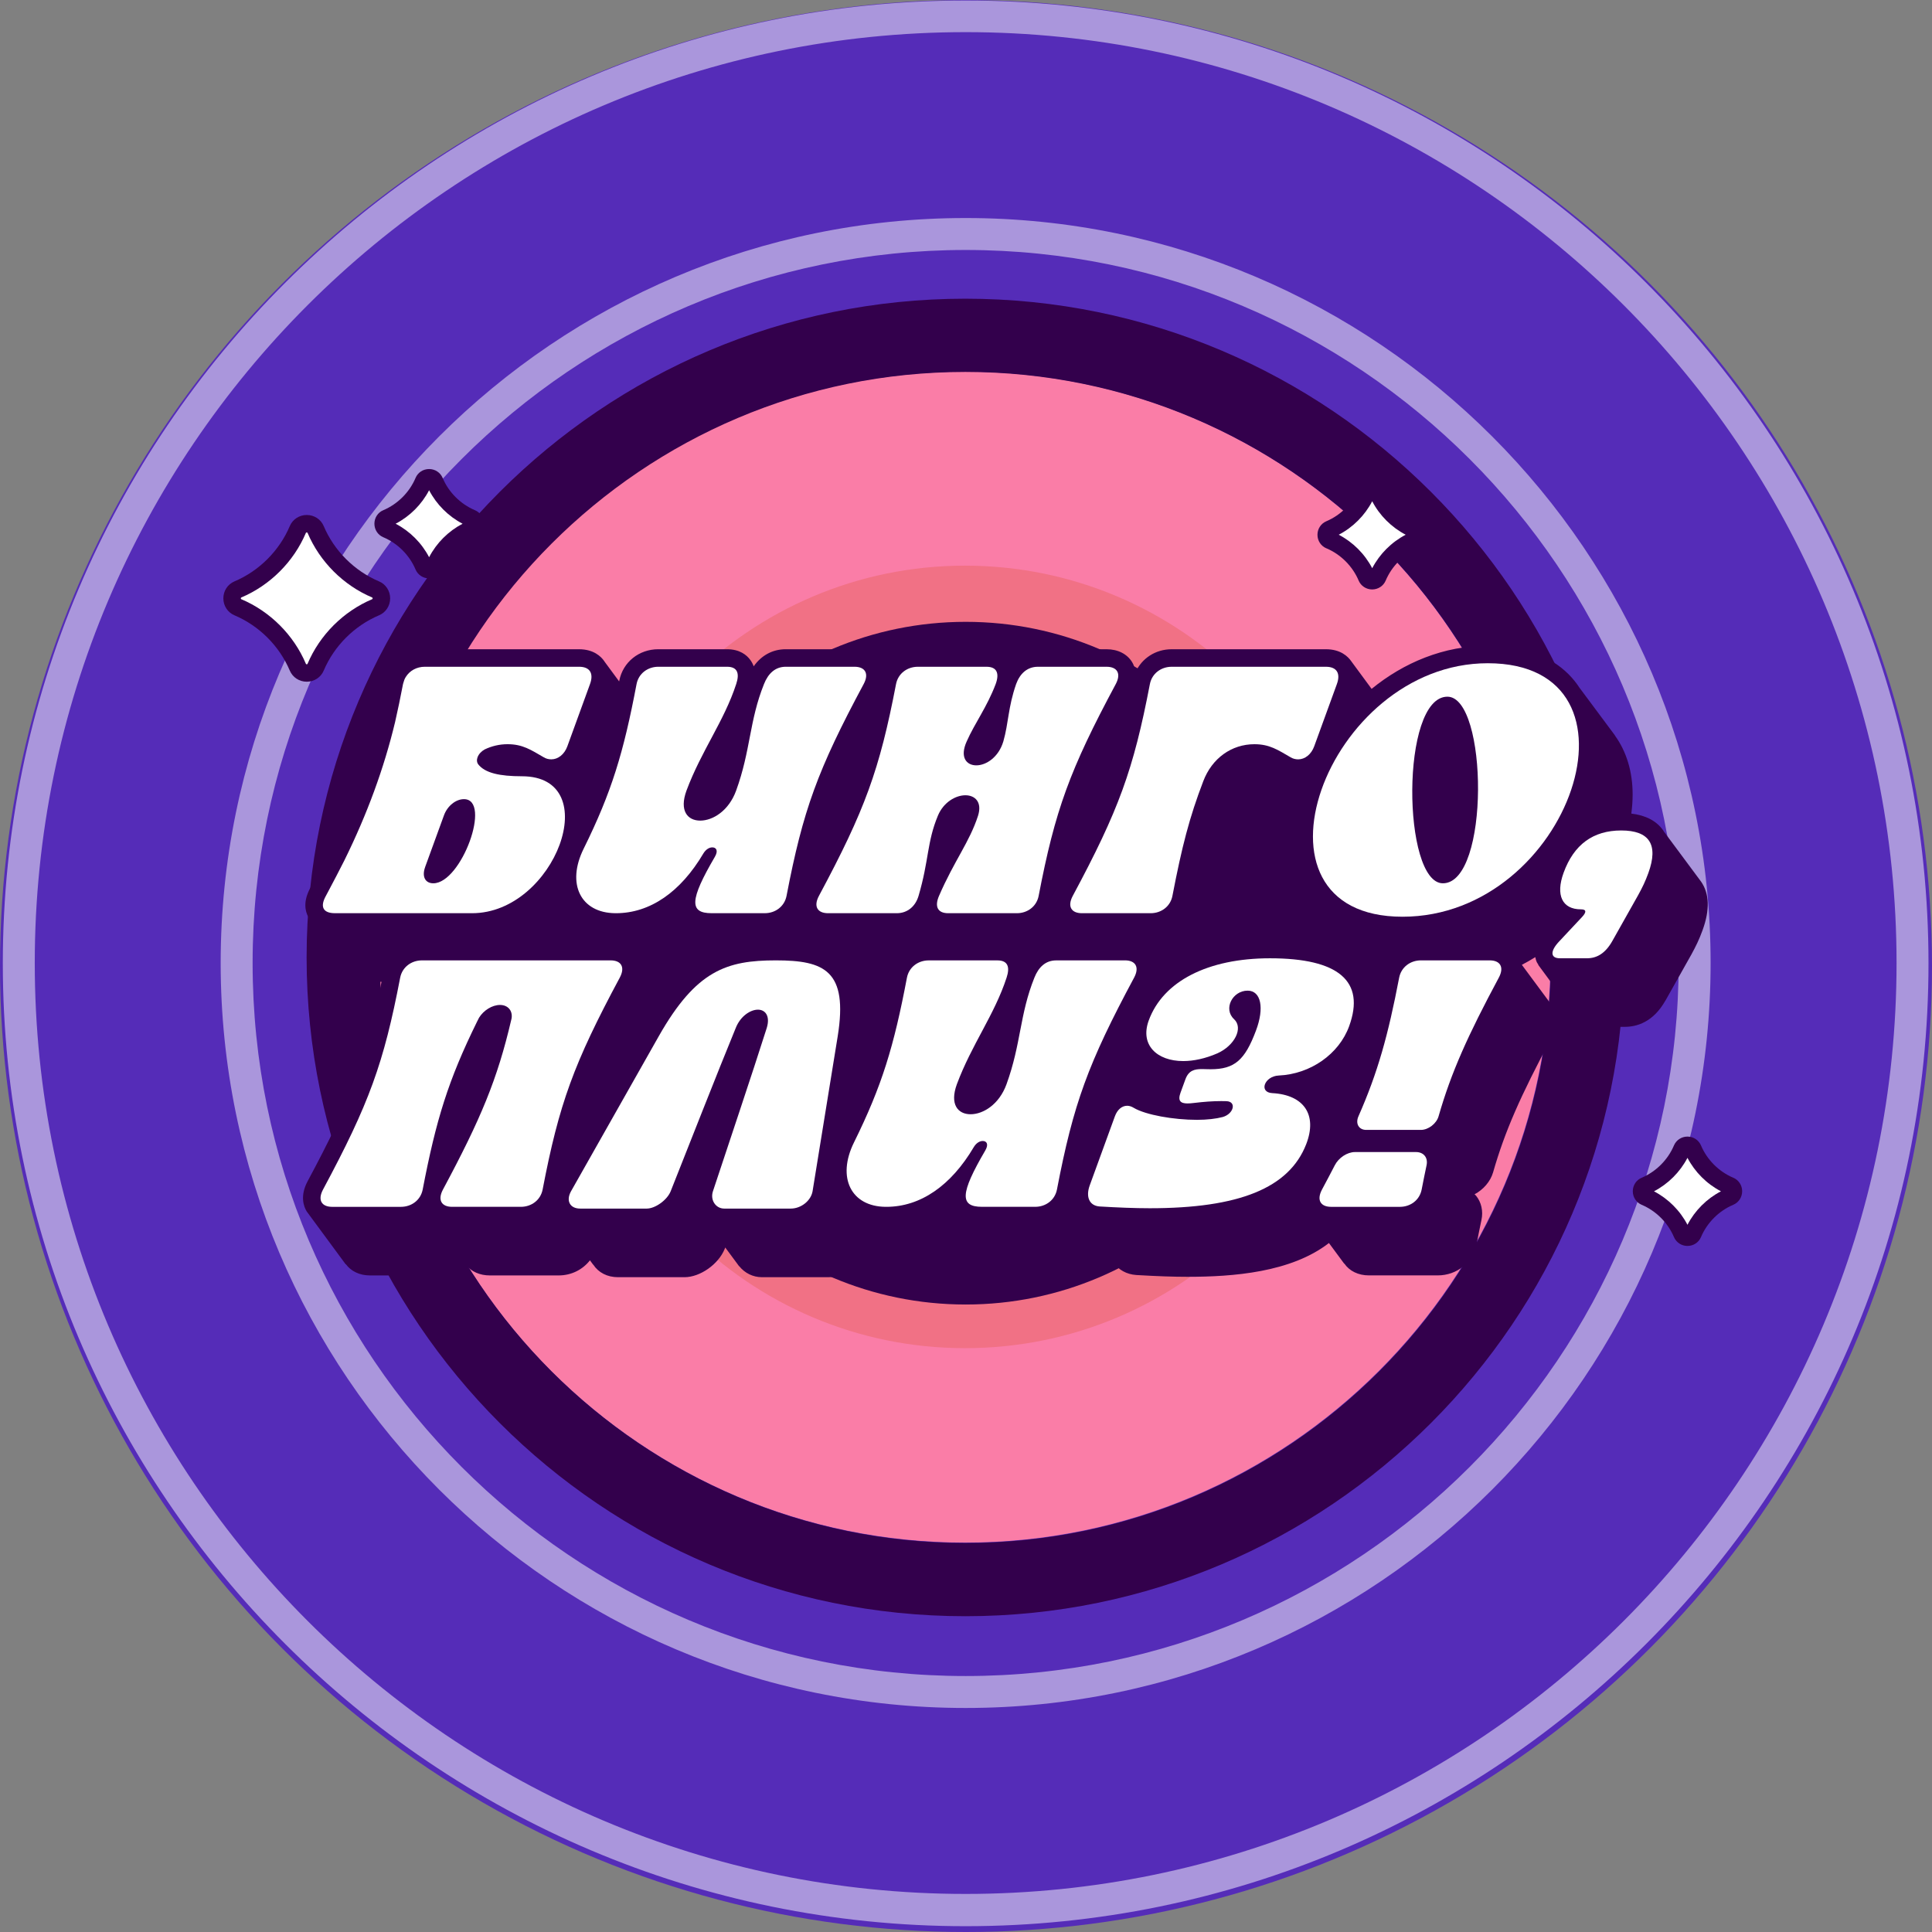 <?xml version="1.0" encoding="UTF-8"?> <svg xmlns="http://www.w3.org/2000/svg" width="173" height="173" viewBox="0 0 173 173" fill="none"><rect x="0" y="0" width="173" height="173" fill="#808080" stroke="none"/><circle cx="86.5" cy="86.5" r="86.5" fill="#552CB8"></circle><circle cx="86" cy="86" r="36" fill="#F17185"></circle><g style="mix-blend-mode:overlay" opacity="0.5"><path d="M86.469 172.48C38.927 172.48 0.252 133.806 0.252 86.263C0.252 38.721 38.927 0.046 86.469 0.046C134.012 0.046 172.686 38.721 172.686 86.263C172.686 133.806 134.012 172.48 86.469 172.48ZM86.469 2.878C40.5 2.878 3.113 40.265 3.113 86.234C3.113 132.204 40.5 169.591 86.469 169.591C132.438 169.591 169.826 132.204 169.826 86.234C169.826 40.265 132.438 2.878 86.469 2.878Z" fill="white"></path></g><g style="mix-blend-mode:overlay" opacity="0.5"><path d="M86.468 152.94C49.681 152.94 19.76 123.018 19.76 86.232C19.76 49.445 49.681 19.523 86.468 19.523C123.255 19.523 153.176 49.445 153.176 86.232C153.176 123.018 123.255 152.94 86.468 152.94ZM86.468 22.384C51.255 22.384 22.62 51.018 22.62 86.232C22.62 121.445 51.255 150.079 86.468 150.079C121.681 150.079 150.316 121.445 150.316 86.232C150.316 51.018 121.681 22.384 86.468 22.384Z" fill="white"></path></g><path d="M138.842 85.702C138.842 56.815 115.332 33.273 86.412 33.273C57.492 33.273 33.983 56.782 33.983 85.702C33.983 114.622 57.492 138.132 86.412 138.132C115.332 138.132 138.842 114.622 138.842 85.702ZM86.412 120.721C67.1 120.721 51.394 105.015 51.394 85.702C51.394 66.39 67.1 50.651 86.412 50.651C105.725 50.651 121.464 66.357 121.464 85.702C121.464 105.048 105.758 120.721 86.412 120.721Z" fill="#FA7DA7"></path><path d="M86.443 26.747C53.916 26.747 27.455 53.208 27.455 85.735C27.455 118.262 53.916 144.723 86.443 144.723C118.97 144.723 145.431 118.262 145.431 85.735C145.431 53.208 118.97 26.747 86.443 26.747ZM34.013 85.735C34.013 56.847 57.523 33.305 86.443 33.305C115.363 33.305 138.873 56.815 138.873 85.735C138.873 114.655 115.363 138.165 86.443 138.165C57.523 138.165 34.013 114.655 34.013 85.735Z" fill="#33004C"></path><path d="M86.471 55.682C69.622 55.682 55.92 69.384 55.92 86.261C55.92 103.138 69.622 116.812 86.471 116.812C103.319 116.812 117.05 103.11 117.05 86.261C117.05 69.412 103.348 55.682 86.471 55.682ZM61.641 86.261C61.641 72.559 72.797 61.403 86.471 61.403C100.144 61.403 111.329 72.559 111.329 86.261C111.329 99.963 100.173 111.091 86.471 111.091C72.769 111.091 61.641 99.935 61.641 86.261Z" fill="#33004C"></path><path d="M27.468 61.043C28.134 61.043 28.73 60.654 28.984 60.054C29.921 57.839 31.731 56.031 33.947 55.094C34.548 54.84 34.936 54.245 34.936 53.579C34.936 52.912 34.548 52.317 33.947 52.063C31.731 51.126 29.921 49.319 28.984 47.102C28.73 46.502 28.136 46.114 27.468 46.114C26.801 46.114 26.206 46.502 25.952 47.102C25.015 49.317 23.205 51.126 20.989 52.063C20.388 52.317 20 52.912 20 53.579C20 54.245 20.388 54.84 20.989 55.094C23.205 56.031 25.015 57.839 25.952 60.054C26.206 60.655 26.801 61.043 27.468 61.043Z" fill="#33004C"></path><path d="M34.319 48.106C35.611 48.653 36.666 49.708 37.212 50.999C37.416 51.48 37.891 51.792 38.422 51.792C38.953 51.792 39.429 51.482 39.633 50.999C40.179 49.708 41.234 48.653 42.526 48.106C43.007 47.903 43.319 47.427 43.319 46.895C43.319 46.362 43.009 45.887 42.526 45.685C41.234 45.139 40.179 44.084 39.633 42.791C39.429 42.31 38.954 42 38.422 42C37.889 42 37.416 42.31 37.212 42.793C36.666 44.084 35.611 45.139 34.319 45.687C33.838 45.889 33.526 46.365 33.526 46.896C33.526 47.427 33.836 47.903 34.319 48.107V48.106Z" fill="#33004C"></path><path d="M155.207 105.461C153.915 104.913 152.86 103.859 152.314 102.567C152.11 102.087 151.635 101.775 151.104 101.775C150.573 101.775 150.098 102.087 149.894 102.567C149.348 103.859 148.293 104.913 147.001 105.461C146.52 105.664 146.208 106.14 146.208 106.671C146.208 107.202 146.519 107.678 147.001 107.882C148.293 108.43 149.348 109.484 149.894 110.774C150.098 111.255 150.573 111.567 151.104 111.567C151.635 111.567 152.112 111.257 152.314 110.774C152.86 109.482 153.915 108.428 155.207 107.88C155.688 107.678 156 107.202 156 106.669C156 106.137 155.69 105.662 155.207 105.46V105.461Z" fill="#33004C"></path><path d="M118.767 49.095C120.059 49.641 121.113 50.696 121.66 51.989C121.864 52.47 122.339 52.782 122.87 52.782C123.401 52.782 123.877 52.47 124.08 51.989C124.626 50.697 125.681 49.643 126.973 49.095C127.454 48.891 127.766 48.417 127.766 47.886C127.766 47.355 127.455 46.878 126.973 46.675C125.681 46.127 124.626 45.072 124.08 43.782C123.876 43.3 123.401 42.989 122.868 42.989C122.335 42.989 121.861 43.3 121.658 43.782C121.112 45.074 120.057 46.128 118.765 46.676C118.284 46.88 117.972 47.355 117.972 47.887C117.972 48.42 118.283 48.893 118.765 49.097L118.767 49.095Z" fill="#33004C"></path><path d="M149.126 89.607L151.45 85.476C151.855 84.735 152.146 84.148 152.458 83.288C153.117 81.476 153.069 80.012 152.315 78.934C152.298 78.909 152.278 78.889 152.26 78.867H152.264L149.038 74.521L149.035 74.534C149 74.477 148.971 74.416 148.933 74.362C148.336 73.51 147.373 73.007 146.075 72.852C146.151 72.28 146.193 71.711 146.193 71.15C146.193 69.09 145.64 67.285 144.599 65.853L144.614 65.856L141.454 61.609V61.612C141.165 61.166 140.833 60.752 140.457 60.376C138.759 58.68 136.326 57.82 133.222 57.82C129.273 57.82 125.687 59.346 122.82 61.685L120.982 59.189C120.706 58.795 120.047 58.136 118.731 58.136H104.918C103.469 58.136 102.237 58.955 101.681 60.192C101.631 59.803 101.5 59.498 101.38 59.299C100.935 58.561 100.1 58.136 99.088 58.136H92.939C91.982 58.136 91.13 58.5 90.478 59.154C90.474 59.148 90.469 59.141 90.465 59.135C90.203 58.762 89.579 58.135 88.334 58.135H82.186C80.831 58.135 79.667 58.85 79.064 59.952C79 59.676 78.897 59.454 78.802 59.297C78.358 58.559 77.523 58.135 76.51 58.135H70.361C69.187 58.135 68.181 58.681 67.489 59.666C67.417 59.465 67.318 59.276 67.19 59.101C66.872 58.66 66.25 58.135 65.093 58.135H58.945C57.216 58.135 55.781 59.29 55.455 60.945C55.45 60.971 55.446 60.992 55.441 61.018L54.142 59.256C54.128 59.235 54.113 59.209 54.099 59.189C53.824 58.795 53.165 58.136 51.848 58.136H38.035C36.762 58.136 35.62 58.765 34.984 59.819C34.829 60.066 34.701 60.364 34.617 60.688C34.591 60.766 34.567 60.854 34.547 60.948C34.313 62.172 34.085 63.27 33.847 64.312C32.89 68.297 31.4 72.356 29.425 76.362C28.986 77.233 28.502 78.162 27.953 79.192C27.932 79.232 27.901 79.288 27.872 79.343L27.807 79.465C27.128 80.695 27.314 81.576 27.61 82.12H27.609L27.615 82.127C27.626 82.147 27.635 82.17 27.647 82.188C27.715 82.304 27.816 82.442 27.95 82.581L31.029 86.76C31.283 87.191 31.928 87.915 33.385 87.915H34.162C32.77 94.979 31.462 98.469 27.542 105.78C26.846 107.089 27.192 108.029 27.46 108.473L30.959 113.219L30.966 113.197C31.43 113.833 32.199 114.208 33.132 114.208H39.282C40.233 114.208 41.094 113.858 41.732 113.267C42.201 113.868 42.965 114.208 43.87 114.208H50.02C51.169 114.208 52.178 113.686 52.827 112.855L53.123 113.257V113.241C53.585 113.952 54.379 114.366 55.335 114.366H61.294C62.69 114.366 64.335 113.209 64.889 111.84C64.906 111.798 64.926 111.75 64.942 111.706L66.093 113.263C66.093 113.263 66.099 113.276 66.104 113.283C66.11 113.29 66.116 113.295 66.122 113.302L66.186 113.389L66.189 113.375C66.691 114.001 67.423 114.366 68.231 114.366H74.191C75.865 114.366 77.399 113.12 77.685 111.53L77.739 111.206L78.314 111.982C79.184 113.398 80.725 114.188 82.653 114.208H82.744C84.68 114.208 86.519 113.57 88.17 112.368L88.791 113.206L88.783 113.153C89.296 113.839 90.131 114.206 91.309 114.206H96.071C97.432 114.206 98.596 113.48 99.194 112.367L99.71 113.063V113.053C100.162 113.712 100.879 114.11 101.744 114.17C103.649 114.282 105.061 114.331 106.334 114.331C110.408 114.331 115.608 113.938 118.999 111.306L120.371 113.162L120.378 113.146C120.836 113.814 121.626 114.205 122.583 114.205H128.734C130.462 114.205 131.897 113.048 132.223 111.394C132.369 110.632 132.512 109.922 132.656 109.241C132.825 108.449 132.65 107.661 132.177 107.076C132.136 107.026 132.084 106.988 132.038 106.943C132.821 106.527 133.46 105.806 133.702 104.965C134.743 101.34 136.122 98.171 138.974 92.854C139.669 91.545 139.324 90.605 139.056 90.161C139.042 90.136 139.019 90.12 139.004 90.097L139.013 90.092L136.274 86.395C136.685 86.182 137.085 85.951 137.478 85.706C137.508 85.879 137.555 86.03 137.607 86.148C137.645 86.237 137.709 86.305 137.758 86.386H137.73L137.931 86.658C137.933 86.66 137.934 86.663 137.937 86.666L141.206 91.099L141.215 91.078C141.611 91.621 142.262 91.948 143.063 91.948H145.49C146.545 91.948 148.03 91.542 149.122 89.605L149.126 89.607Z" fill="#33004C"></path><path d="M33.334 53.505C30.747 52.411 28.635 50.3 27.539 47.712C27.527 47.684 27.489 47.68 27.466 47.68C27.443 47.68 27.405 47.684 27.393 47.712C26.299 50.3 24.185 52.411 21.597 53.505C21.57 53.518 21.566 53.556 21.566 53.578C21.566 53.601 21.57 53.639 21.597 53.651C24.186 54.745 26.299 56.857 27.393 59.445C27.417 59.5 27.515 59.5 27.537 59.445C28.632 56.857 30.745 54.745 33.333 53.651C33.36 53.639 33.365 53.601 33.365 53.578C33.365 53.556 33.36 53.518 33.333 53.505H33.334Z" fill="white"></path><path d="M122.874 44.885C122.209 46.16 121.151 47.219 119.876 47.882C121.151 48.547 122.21 49.605 122.874 50.881C123.539 49.606 124.597 48.547 125.872 47.882C124.597 47.217 123.537 46.16 122.874 44.885Z" fill="white"></path><path d="M38.424 49.895C39.089 48.62 40.147 47.561 41.422 46.897C40.147 46.232 39.087 45.173 38.424 43.898C37.76 45.175 36.701 46.232 35.426 46.897C36.701 47.562 37.76 48.62 38.424 49.895Z" fill="white"></path><path d="M151.103 103.677C150.439 104.952 149.38 106.01 148.105 106.675C149.38 107.34 150.439 108.398 151.103 109.673C151.766 108.398 152.825 107.339 154.102 106.674C152.825 106.009 151.768 104.952 151.103 103.677Z" fill="white"></path><path d="M126.792 103.16H121.334C120.643 103.16 119.875 103.661 119.523 104.344C119.167 105.033 118.788 105.755 118.377 106.52C117.875 107.466 118.255 108.066 119.202 108.066H125.352C126.298 108.066 127.116 107.466 127.301 106.52C127.449 105.755 127.594 105.033 127.741 104.344C127.886 103.661 127.482 103.16 126.792 103.16Z" fill="white"></path><path d="M145.174 74.364C142.652 74.364 140.931 75.625 140.013 78.147C139.278 80.165 139.891 81.426 141.562 81.426C142.068 81.426 142.069 81.679 141.657 82.12L139.591 84.326C138.82 85.146 138.798 85.808 139.683 85.808H142.11C142.993 85.808 143.752 85.367 144.375 84.262L146.699 80.133C147.078 79.439 147.324 78.936 147.6 78.178C148.529 75.625 147.696 74.364 145.172 74.364H145.174Z" fill="white"></path><path d="M55.076 81.773C55.101 81.773 55.127 81.773 55.152 81.773C58.201 81.773 60.942 79.885 62.989 76.413C63.221 76.036 63.531 75.878 63.783 75.878C64.13 75.878 64.342 76.161 64.01 76.728C61.759 80.575 61.7 81.772 63.718 81.772H68.48C69.426 81.772 70.243 81.172 70.429 80.228C71.905 72.535 73.213 68.941 77.339 61.249C77.841 60.304 77.459 59.704 76.514 59.704H70.364C69.419 59.704 68.79 60.304 68.414 61.249C67.082 64.559 67.233 67.176 65.914 70.802C65.259 72.599 63.835 73.481 62.7 73.481C61.564 73.481 60.814 72.599 61.468 70.802C62.809 67.208 64.833 64.591 65.924 61.249C66.238 60.304 66.045 59.704 65.1 59.704H58.951C58.005 59.704 57.187 60.304 57.002 61.249C55.836 67.397 54.77 70.927 52.261 76.002C50.702 79.155 52.001 81.74 55.081 81.772L55.076 81.773Z" fill="white"></path><path d="M133.388 85.996H127.238C126.292 85.996 125.475 86.596 125.288 87.54C124.299 92.698 123.381 96.015 121.642 99.959C121.351 100.616 121.675 101.177 122.335 101.177H127.234C127.895 101.177 128.627 100.618 128.816 99.959C129.948 96.015 131.447 92.697 134.212 87.54C134.715 86.596 134.333 85.996 133.388 85.996Z" fill="white"></path><path d="M30.003 81.773H42.27C49.712 81.773 54.241 69.51 46.735 69.51C44.769 69.51 43.405 69.229 42.795 68.406C42.7 68.251 42.674 68.048 42.76 67.814C42.868 67.514 43.119 67.263 43.405 67.105C44.029 66.807 44.717 66.639 45.447 66.639C46.803 66.639 47.534 67.144 48.681 67.806C48.887 67.933 49.117 67.995 49.369 67.995C49.969 67.995 50.539 67.554 50.803 66.828L52.834 61.249C53.178 60.302 52.828 59.704 51.851 59.704H38.039C37.322 59.704 36.68 60.05 36.33 60.629C36.237 60.777 36.174 60.938 36.132 61.104C36.118 61.153 36.1 61.198 36.089 61.249C35.853 62.481 35.619 63.601 35.378 64.657C34.385 68.797 32.876 72.912 30.832 77.052C30.379 77.951 29.884 78.902 29.337 79.928C29.282 80.028 29.233 80.127 29.177 80.228C28.62 81.236 28.962 81.772 30.002 81.772L30.003 81.773ZM38.066 77.644L39.754 73.01C40.064 72.159 40.818 71.56 41.544 71.56C44.067 71.56 41.324 79.094 38.801 79.094C38.077 79.094 37.759 78.495 38.068 77.644H38.066Z" fill="white"></path><path d="M113.928 97.883C112.691 97.819 113.217 96.369 114.502 96.307C117.354 96.18 119.901 94.384 120.808 91.893C122.277 87.858 119.869 85.809 113.719 85.809C108.169 85.809 104.144 87.858 102.859 91.388C102.068 93.564 103.59 95.013 105.955 95.013C106.869 95.013 107.927 94.793 109.012 94.32C110.558 93.626 111.353 92.05 110.504 91.262C109.513 90.347 110.362 88.707 111.718 88.707C112.916 88.707 113.237 90.253 112.459 92.301C111.473 94.927 110.552 95.745 108.399 95.745C108.277 95.745 108.152 95.742 108.023 95.738C107.889 95.733 107.76 95.729 107.635 95.729C106.955 95.729 106.436 95.852 106.145 96.651L105.708 97.848C105.439 98.588 105.725 98.807 106.338 98.807C106.509 98.807 106.705 98.79 106.921 98.763C107.795 98.657 108.61 98.597 109.361 98.597C109.516 98.597 109.668 98.6 109.817 98.604C110.752 98.636 110.476 99.739 109.49 100.022C108.897 100.18 108.075 100.275 107.19 100.275C105.078 100.275 102.59 99.834 101.526 99.204C101.321 99.077 101.123 99.015 100.932 99.015C100.459 99.015 100.05 99.362 99.831 99.961L97.581 106.14C97.202 107.181 97.546 107.969 98.47 108.033C100.076 108.127 101.567 108.191 102.954 108.191C110.933 108.191 115.433 106.394 116.964 102.454C117.979 99.837 116.774 98.04 113.929 97.883H113.928Z" fill="white"></path><path d="M54.672 85.997H37.783C36.838 85.997 36.021 86.597 35.834 87.541C34.358 95.234 33.049 98.828 28.924 106.52C28.422 107.467 28.803 108.066 29.749 108.066H35.899C36.846 108.066 37.663 107.467 37.849 106.52C39.048 100.273 40.136 96.73 42.711 91.497C42.752 91.415 42.797 91.328 42.838 91.246C42.857 91.208 42.897 91.129 42.897 91.129C43.3 90.475 44.066 89.988 44.772 89.988C45.478 89.988 45.909 90.495 45.813 91.17C45.807 91.195 45.802 91.222 45.796 91.246C45.792 91.264 45.787 91.283 45.784 91.301C44.542 96.638 43.054 100.196 39.664 106.519C39.162 107.465 39.543 108.065 40.489 108.065H46.639C47.586 108.065 48.403 107.465 48.589 106.519C50.065 98.826 51.372 95.233 55.498 87.54C56.001 86.595 55.618 85.996 54.673 85.996L54.672 85.997Z" fill="white"></path><path d="M100.724 85.998H94.574C93.629 85.998 93.001 86.597 92.625 87.542C91.293 90.853 91.444 93.47 90.124 97.095C89.47 98.892 88.045 99.775 86.91 99.775C85.775 99.775 85.024 98.892 85.679 97.095C87.019 93.502 89.043 90.885 90.135 87.542C90.448 86.597 90.255 85.998 89.31 85.998H83.161C82.215 85.998 81.397 86.597 81.212 87.542C80.046 93.69 78.981 97.22 76.471 102.296C74.913 105.448 76.211 108.033 79.291 108.065C79.316 108.065 79.341 108.065 79.367 108.065C82.416 108.065 85.157 106.177 87.204 102.705C87.436 102.328 87.745 102.169 87.998 102.169C88.345 102.169 88.556 102.452 88.225 103.02C85.974 106.866 85.915 108.064 87.933 108.064H92.695C93.641 108.064 94.459 107.464 94.644 106.518C96.12 98.825 97.428 95.231 101.554 87.539C102.056 86.594 101.674 85.995 100.729 85.995L100.724 85.998Z" fill="white"></path><path d="M69.474 85.996C65.091 85.996 62.341 86.879 58.996 92.775L51.128 106.678C50.66 107.528 51.038 108.222 51.953 108.222H57.912C58.669 108.222 59.733 107.466 60.052 106.678C61.556 102.894 64.246 96.021 65.882 92.049C66.304 90.978 67.205 90.41 67.867 90.41C68.529 90.41 68.986 90.978 68.658 92.049C67.401 96.021 65.088 102.894 63.837 106.678C63.581 107.466 64.094 108.222 64.851 108.222H70.81C71.725 108.222 72.608 107.528 72.76 106.678L75.015 92.775C75.951 86.911 73.825 85.996 69.473 85.996H69.474Z" fill="white"></path><path d="M96.884 81.773H103.034C103.98 81.773 104.798 81.173 104.983 80.228C105.833 75.815 106.502 73.198 107.747 69.951C108.525 67.901 110.276 66.64 112.326 66.64C113.682 66.64 114.413 67.145 115.559 67.807C115.764 67.933 115.994 67.996 116.247 67.996C116.847 67.996 117.417 67.555 117.68 66.829L119.712 61.25C120.056 60.303 119.706 59.705 118.729 59.705H104.916C103.971 59.705 103.154 60.305 102.967 61.25C101.491 68.942 100.182 72.536 96.057 80.228C95.555 81.173 95.937 81.773 96.882 81.773H96.884Z" fill="white"></path><path d="M133.221 59.389C118.714 59.389 110.546 82.088 125.587 82.088C140.628 82.088 148.264 59.389 133.221 59.389ZM129.202 79.094C125.575 79.094 125.383 62.385 129.608 62.385C133.235 62.385 133.427 79.094 129.202 79.094Z" fill="white"></path><path d="M74.152 81.773H80.3C81.247 81.773 81.968 81.173 82.25 80.228C83.189 77.046 82.997 75.406 83.983 73.041C84.495 71.812 85.595 71.212 86.447 71.212C87.299 71.212 87.965 71.812 87.579 73.041C86.814 75.406 85.46 77.046 84.081 80.228C83.673 81.175 83.959 81.773 84.906 81.773H91.054C92.001 81.773 92.818 81.173 93.004 80.228C94.48 72.536 95.788 68.942 99.913 61.25C100.415 60.305 100.033 59.705 99.088 59.705H92.94C91.993 59.705 91.334 60.305 90.99 61.25C90.264 63.331 90.314 64.749 89.844 66.389C89.422 67.807 88.307 68.533 87.423 68.533C86.538 68.533 85.921 67.809 86.563 66.389C87.286 64.751 88.371 63.331 89.159 61.25C89.503 60.305 89.279 59.705 88.334 59.705H82.186C81.239 59.705 80.422 60.305 80.236 61.25C78.76 68.942 77.451 72.536 73.327 80.228C72.825 81.175 73.205 81.773 74.152 81.773Z" fill="white"></path></svg> 